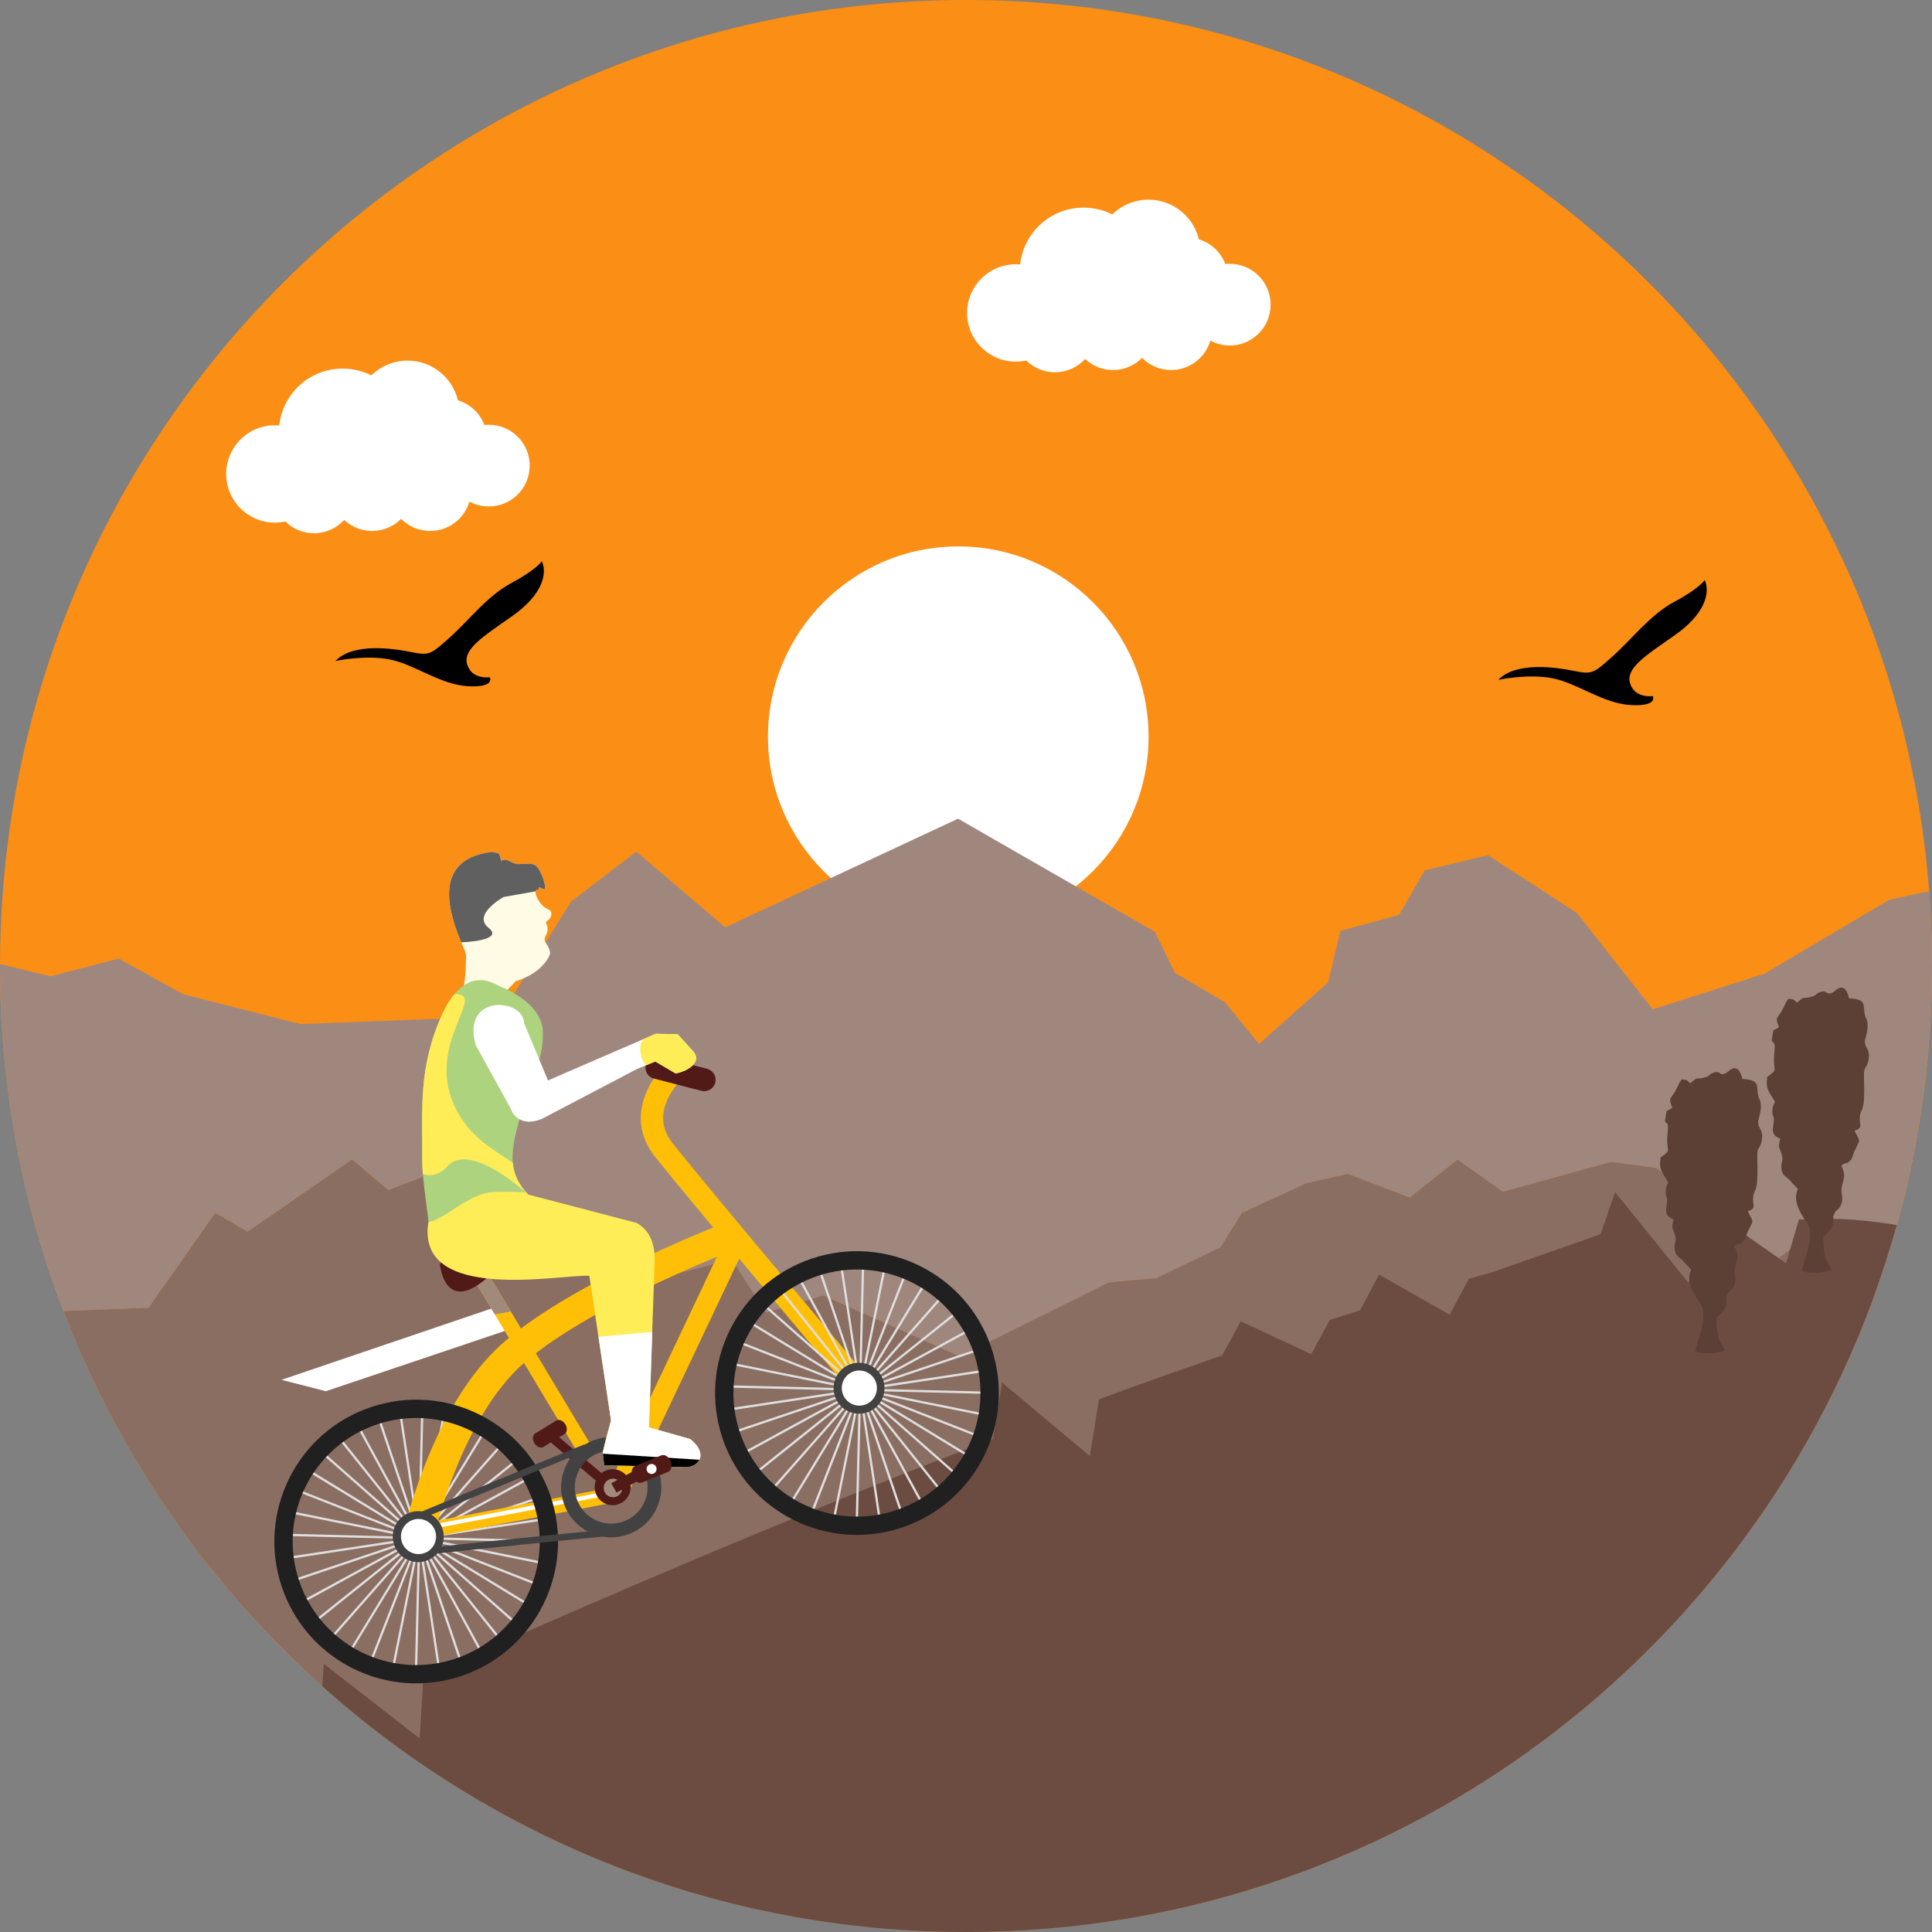 <svg xmlns="http://www.w3.org/2000/svg" fill="none" viewBox="0 0 100 100" height="100" width="100">
<rect x="0" y="0" width="100" height="100" fill="#808080" stroke="none"/>
<g clip-path="url(#clip0_823_1684)">
<path fill="#FB8E15" d="M50 0C77.614 0 100 22.386 100 50C100 77.614 77.614 100 50 100C22.386 100 0 77.614 0 50C0 22.386 22.386 0 50 0Z"></path>
<path fill="white" d="M49.6 28.282C55.039 28.282 59.449 32.692 59.449 38.132C59.449 43.572 55.039 47.981 49.6 47.981C44.162 47.981 39.75 43.572 39.75 38.132C39.75 32.692 44.162 28.282 49.6 28.282Z"></path>
<path fill="#9F877E" d="M3.286 67.858L7.688 67.684L11.144 62.776L12.818 63.749L18.229 60.007L20.107 61.595L23.075 60.443L28.486 62.591L32.593 66.58L37.875 65.169L39.636 67.93L42.614 67.052L49.678 70.202L57.409 66.369L59.848 66.152L63.172 64.556L64.282 62.776L67.607 61.241L69.758 60.75L72.969 61.982L75.446 60.017L77.793 61.677L83.385 60.137L85.733 60.444L91.796 65.291L93.165 64.309L97.026 67.02C98.949 61.708 100 55.976 100 50C100 48.695 99.949 47.403 99.852 46.123L97.79 46.571L91.323 50.398L85.543 52.241L81.626 47.262L77.02 44.265L73.74 45.049L72.416 47.355L69.379 48.185L68.744 50.843L65.166 54.04L63.403 51.873L60.808 50.352L59.778 48.231L49.589 42.374L37.538 48L32.935 44.08L29.555 46.669L25.88 52.61L15.545 53.006L9.471 51.458L6.141 49.613L2.613 50.535L0.002 49.899L0 50C0 56.292 1.165 62.311 3.286 67.858Z"></path>
<path fill="#8B6E62" d="M12.817 63.749L11.143 62.776L7.687 67.685L3.285 67.858C10.475 86.653 28.676 100 49.999 100C71.636 100 90.062 86.255 97.025 67.02L93.163 64.309L91.794 65.292L85.732 60.444L83.384 60.137L77.792 61.678L75.445 60.017L72.967 61.982L69.757 60.751L67.606 61.242L64.281 62.776L63.171 64.557L59.847 66.152L57.408 66.369L49.677 70.202L42.613 67.053L39.635 67.93L37.874 65.169L32.592 66.581L28.485 62.592L23.074 60.444L20.105 61.596L18.228 60.008L12.817 63.749Z"></path>
<path fill="white" d="M17.735 19.078C18.268 19.078 18.773 19.206 19.218 19.431C19.719 18.94 20.392 18.665 21.094 18.665C22.358 18.665 23.417 19.541 23.7 20.718C24.012 20.812 24.297 20.976 24.535 21.198C24.772 21.42 24.956 21.693 25.071 21.997C25.148 21.988 25.224 21.986 25.302 21.986C26.469 21.986 27.417 22.932 27.417 24.099C27.417 25.269 26.469 26.215 25.302 26.215C24.938 26.215 24.595 26.123 24.297 25.962C24.168 26.401 23.9 26.786 23.534 27.061C23.168 27.335 22.723 27.483 22.265 27.483C21.985 27.483 21.709 27.427 21.451 27.32C21.193 27.212 20.959 27.055 20.762 26.856C20.566 27.055 20.332 27.213 20.074 27.321C19.816 27.428 19.54 27.483 19.26 27.483C18.723 27.483 18.206 27.279 17.815 26.912C17.617 27.129 17.376 27.302 17.107 27.421C16.838 27.54 16.548 27.601 16.254 27.601C15.698 27.602 15.165 27.383 14.771 26.991C14.595 27.032 14.412 27.05 14.226 27.05C12.834 27.05 11.707 25.923 11.707 24.531C11.707 23.14 12.834 22.011 14.226 22.011C14.302 22.011 14.378 22.015 14.453 22.022C14.632 20.365 16.033 19.078 17.735 19.078ZM56.084 10.746C56.618 10.746 57.122 10.874 57.569 11.098C58.07 10.608 58.743 10.334 59.443 10.335C60.707 10.335 61.768 11.209 62.052 12.386C62.363 12.48 62.648 12.644 62.885 12.866C63.123 13.088 63.306 13.361 63.421 13.665C63.497 13.657 63.573 13.654 63.651 13.654C63.929 13.654 64.204 13.708 64.461 13.815C64.718 13.921 64.951 14.077 65.147 14.273C65.344 14.47 65.5 14.703 65.606 14.96C65.712 15.216 65.767 15.491 65.767 15.769C65.767 16.936 64.82 17.885 63.651 17.885C63.301 17.885 62.956 17.797 62.648 17.63C62.391 18.509 61.578 19.153 60.616 19.153C60.336 19.153 60.059 19.098 59.801 18.99C59.544 18.882 59.31 18.724 59.114 18.524C58.917 18.724 58.683 18.882 58.425 18.99C58.167 19.098 57.889 19.153 57.61 19.153C57.073 19.152 56.556 18.948 56.164 18.581C55.966 18.798 55.725 18.971 55.457 19.089C55.189 19.207 54.898 19.269 54.605 19.269C54.024 19.269 53.501 19.038 53.12 18.661C52.942 18.7 52.76 18.719 52.577 18.718C51.185 18.718 50.056 17.591 50.056 16.199C50.056 14.808 51.185 13.678 52.577 13.678C52.654 13.678 52.728 13.682 52.802 13.69C52.981 12.035 54.382 10.746 56.084 10.746Z"></path>
<path fill="#6C4C40" d="M16.688 87.283L16.758 86.116L21.722 89.981L21.91 86.841L22.112 86.75L22.327 86.655L27.266 84.457C34.801 81.152 43.11 77.662 51.391 74.484L51.863 71.556L56.41 75.36L56.882 72.433L58.224 71.933C59.685 71.403 61.15 70.885 62.619 70.377L62.693 70.35L63.261 70.156L64.22 68.387L67.868 70.093L68.828 68.323L68.94 68.286L69.23 68.191C69.568 68.085 69.906 67.978 70.241 67.873L70.393 67.828L71.383 65.973L75.035 68.048L76.023 66.194L76.318 66.108L76.604 66.026C76.777 65.979 76.95 65.933 77.122 65.887L82.505 64.002L82.621 63.962L82.733 63.922L82.844 63.882L83.597 61.704L87.396 66.401L87.901 64.943L88.567 62.675L92.444 65.386L93.112 63.117L94.732 63.079C95.517 63.096 96.259 63.148 96.954 63.233C97.375 63.286 97.783 63.346 98.178 63.408C92.32 84.511 72.969 100 50.001 100C37.203 100 25.532 95.19 16.688 87.283Z"></path>
<path fill="#DFDFDF" d="M23.908 85.984L23.795 86.022L19.492 73.24L19.603 73.202L23.908 85.984Z"></path>
<path fill="#DFDFDF" d="M24.977 85.504L24.874 85.56L18.418 73.72L18.519 73.665L24.977 85.504Z"></path>
<path fill="#DFDFDF" d="M25.953 84.844L25.863 84.918L17.445 74.379L17.537 74.307L25.953 84.844Z"></path>
<path fill="#DFDFDF" d="M26.798 84.027L26.72 84.115L16.602 75.198L16.678 75.11L26.798 84.027Z"></path>
<path fill="#DFDFDF" d="M27.487 83.075L27.428 83.176L15.914 76.15L15.975 76.049L27.487 83.075Z"></path>
<path fill="#DFDFDF" d="M27.999 82.017L27.958 82.127L15.398 77.207L15.442 77.101L27.999 82.017Z"></path>
<path fill="#DFDFDF" d="M28.323 80.887L28.3 81.002L15.078 78.338L15.103 78.224L28.323 80.887Z"></path>
<path fill="#DFDFDF" d="M28.441 79.718L28.439 79.834L14.957 79.507L14.959 79.391L28.441 79.718Z"></path>
<path fill="#DFDFDF" d="M28.357 78.545L28.375 78.659L15.041 80.679L15.023 80.563L28.357 78.545Z"></path>
<path fill="#DFDFDF" d="M28.071 77.405L28.107 77.516L15.327 81.821L15.289 81.71L28.071 77.405Z"></path>
<path fill="#DFDFDF" d="M27.591 76.333L27.648 76.434L15.807 82.894L15.75 82.79L27.591 76.333Z"></path>
<path fill="#DFDFDF" d="M26.931 75.359L27.006 75.449L16.467 83.867L16.395 83.775L26.931 75.359Z"></path>
<path fill="#DFDFDF" d="M26.112 74.515L26.199 74.591L17.283 84.711L17.195 84.635L26.112 74.515Z"></path>
<path fill="#DFDFDF" d="M25.161 73.827L25.26 73.886L18.236 85.398L18.137 85.339L25.161 73.827Z"></path>
<path fill="#DFDFDF" d="M24.104 73.314L24.21 73.355L19.294 85.912L19.184 85.871L24.104 73.314Z"></path>
<path fill="#DFDFDF" d="M22.972 72.991L23.087 73.014L20.423 86.234L20.309 86.211L22.972 72.991Z"></path>
<path fill="#DFDFDF" d="M21.804 72.871L21.92 72.873L21.593 86.353H21.477L21.804 72.871Z"></path>
<path fill="#DFDFDF" d="M20.633 72.955L20.747 72.936L22.767 86.269L22.653 86.289L20.633 72.955Z"></path>
<path fill="#FFBF06" d="M26.093 69.461C22.211 72.818 20.754 79.77 20.695 80.063L22.276 80.252C22.287 80.185 23.69 73.511 27.154 70.516C30.71 67.441 38.443 64.513 38.519 64.482L37.992 63.111C37.664 63.235 29.886 66.181 26.093 69.461Z"></path>
<path fill="#FFBF06" d="M32.574 77.155L31.594 76.69L37.59 64.034L38.57 64.499L32.574 77.155Z"></path>
<path fill="#FFBF06" d="M33.899 59.863C35.657 62.09 44.354 72.408 44.442 72.513L45.318 71.772C45.23 71.67 36.544 61.367 34.798 59.153C33.402 57.384 35.523 55.613 35.615 55.539L34.891 54.649C33.813 55.522 32.22 57.736 33.899 59.863Z"></path>
<path fill="#521A17" d="M28.422 74.589L28.738 74.218L31.619 76.657L31.303 77.03L28.422 74.589Z"></path>
<path fill="white" d="M14.574 71.419L26.195 67.472L26.617 68.724L16.865 72.009L14.574 71.419Z"></path>
<path fill="#FFBF06" d="M24.085 65.491L24.761 65.086L30.767 75.097L30.091 75.501L24.085 65.491ZM31.54 77.013L31.686 77.786L21.262 79.77L21.113 78.997L31.54 77.013Z"></path>
<path fill="white" d="M31.86 77.109L31.9 77.323L21.473 79.306L21.434 79.093L31.86 77.109Z"></path>
<path fill="#A28A7B" d="M24.762 65.086L24.086 65.491L25.604 68.02C25.883 67.989 26.161 67.942 26.436 67.879L24.762 65.086Z"></path>
<path fill="#202020" d="M28.499 77.447C29.794 81.287 27.728 85.451 23.886 86.746C20.043 88.039 15.879 85.975 14.585 82.133C13.292 78.29 15.358 74.124 19.2 72.832C23.042 71.537 27.206 73.603 28.499 77.447ZM27.601 77.75C26.475 74.402 22.848 72.603 19.503 73.73C16.155 74.858 14.358 78.483 15.485 81.83C16.61 85.174 20.238 86.975 23.583 85.848C26.928 84.721 28.728 81.093 27.601 77.75Z"></path>
<path fill="#424242" d="M34.094 76.15C34.551 77.507 33.819 78.979 32.464 79.436C31.106 79.893 29.636 79.164 29.179 77.804C28.722 76.449 29.452 74.977 30.807 74.522C32.165 74.063 33.637 74.794 34.094 76.15ZM33.42 76.376C33.088 75.39 32.02 74.861 31.034 75.192C30.049 75.525 29.518 76.593 29.849 77.578C30.181 78.566 31.251 79.095 32.237 78.764C33.221 78.431 33.753 77.363 33.42 76.376Z"></path>
<path fill="#521A17" d="M22.77 65.443C22.77 65.443 22.996 68.006 25.129 66.213C27.261 64.419 27.526 64.918 28.36 64.489C29.192 64.063 27.771 63.611 26.791 63.893C25.81 64.175 23.133 64.784 22.77 65.443ZM32.594 76.679C32.673 76.913 32.655 77.169 32.545 77.391C32.435 77.612 32.242 77.781 32.008 77.859C31.892 77.899 31.769 77.915 31.647 77.907C31.525 77.898 31.405 77.866 31.296 77.812C31.186 77.757 31.088 77.681 31.008 77.589C30.927 77.497 30.866 77.389 30.827 77.273C30.749 77.039 30.766 76.783 30.876 76.561C30.986 76.34 31.18 76.171 31.414 76.093C31.648 76.014 31.904 76.032 32.125 76.142C32.347 76.252 32.515 76.445 32.594 76.679Z"></path>
<path fill="#424242" d="M21.293 78.461L21.426 78.779C21.48 78.754 26.727 76.555 30.373 75.076L30.244 74.762C26.596 76.239 21.346 78.44 21.293 78.461ZM21.986 80.474C22.041 80.468 27.7 79.863 31.619 79.491L31.585 79.151C27.666 79.522 22.005 80.127 21.95 80.133L21.986 80.474Z"></path>
<path fill="#521A17" d="M29.262 73.721C29.38 73.913 29.361 74.139 29.222 74.225L28.127 74.895C27.986 74.979 27.777 74.893 27.659 74.701C27.543 74.509 27.56 74.284 27.701 74.198L28.794 73.526C28.934 73.441 29.144 73.526 29.262 73.721Z"></path>
<path fill="#424242" d="M22.899 79.115C22.954 79.279 22.977 79.452 22.965 79.625C22.953 79.798 22.907 79.967 22.83 80.122C22.753 80.278 22.646 80.416 22.515 80.53C22.385 80.644 22.233 80.731 22.069 80.786C21.378 81.02 20.629 80.647 20.397 79.958C20.342 79.794 20.319 79.62 20.331 79.447C20.343 79.274 20.389 79.105 20.466 78.95C20.543 78.795 20.65 78.656 20.78 78.542C20.911 78.428 21.063 78.341 21.227 78.286C21.916 78.054 22.667 78.423 22.899 79.115Z"></path>
<path fill="white" d="M20.802 79.821C20.962 80.295 21.478 80.552 21.952 80.392C22.065 80.355 22.17 80.295 22.26 80.216C22.35 80.138 22.424 80.042 22.477 79.935C22.53 79.828 22.561 79.712 22.569 79.593C22.577 79.473 22.561 79.354 22.523 79.241C22.485 79.127 22.425 79.022 22.347 78.932C22.268 78.842 22.173 78.769 22.066 78.716C21.959 78.662 21.842 78.631 21.723 78.623C21.604 78.615 21.484 78.631 21.371 78.669C20.895 78.829 20.642 79.345 20.802 79.821Z"></path>
<path fill="#A28A7B" d="M31.272 77.17C31.292 77.23 31.324 77.286 31.365 77.334C31.407 77.381 31.458 77.42 31.514 77.448C31.571 77.477 31.633 77.493 31.696 77.497C31.759 77.502 31.823 77.493 31.883 77.473C31.943 77.453 31.998 77.421 32.046 77.379C32.094 77.338 32.133 77.287 32.161 77.23C32.189 77.174 32.206 77.112 32.21 77.049C32.214 76.985 32.206 76.922 32.185 76.862C32.166 76.802 32.134 76.746 32.092 76.698C32.051 76.65 32 76.611 31.943 76.583C31.886 76.555 31.824 76.538 31.761 76.534C31.698 76.53 31.634 76.539 31.574 76.559C31.514 76.579 31.459 76.611 31.411 76.653C31.363 76.694 31.324 76.745 31.296 76.802C31.268 76.859 31.251 76.92 31.247 76.984C31.243 77.047 31.251 77.11 31.272 77.17Z"></path>
<path fill="#521A17" d="M37.022 56.038C36.94 56.354 36.618 56.544 36.304 56.461L33.848 55.827C33.773 55.807 33.703 55.774 33.641 55.727C33.579 55.681 33.527 55.622 33.487 55.556C33.448 55.489 33.422 55.415 33.412 55.339C33.401 55.262 33.406 55.184 33.425 55.109C33.444 55.034 33.478 54.963 33.525 54.901C33.571 54.84 33.63 54.787 33.696 54.748C33.763 54.709 33.837 54.683 33.913 54.672C33.99 54.662 34.068 54.667 34.143 54.686L36.597 55.32C36.749 55.359 36.879 55.457 36.958 55.591C37.038 55.726 37.061 55.886 37.022 56.038Z"></path>
<path fill="#FFFBE5" d="M24.118 49.39C24.123 49.598 24.141 51.677 23.588 52.064L25.35 52.216L26.681 50.797C27.018 50.673 27.797 50.441 28.326 49.67C28.392 49.575 28.489 49.398 28.467 49.276C28.402 48.93 28.172 48.768 28.185 48.623C28.206 48.372 28.491 48.238 28.249 47.753C28.326 47.608 28.541 47.576 28.537 47.307C28.533 46.968 28.247 47.197 27.876 46.606C27.785 46.458 27.568 46.033 27.87 46.039C27.924 45.986 27.865 45.988 27.916 45.923L28.173 46.037C28.213 45.971 28.2 46.012 28.206 45.925C28.211 45.818 28.177 45.679 28.149 45.582C28.097 45.409 28.017 45.226 27.935 45.066C27.697 44.603 27.381 44.716 26.873 44.725C26.467 44.735 26.201 44.337 25.944 44.575L25.877 44.295C25.799 44.122 25.774 44.156 25.651 44.131C25.542 44.11 25.534 44.086 25.382 44.106C21.488 44.623 24.106 49.061 24.118 49.39Z"></path>
<path fill="#ADD37F" d="M28.087 53.212C28.203 54.806 27.499 55.718 27.329 56.358C26.638 58.951 25.956 60.345 27.305 61.794L22.278 64.456C22.164 64.123 22.12 63.732 22.173 63.273C22.2 63.096 21.842 61.036 21.853 60.035C21.88 57.457 21.617 55.292 22.899 52.472C23.321 51.543 24.211 50.257 25.579 50.907C26.29 51.244 27.832 51.824 28.087 53.212Z"></path>
<path fill="#FFED58" d="M27.237 61.721L27.334 61.828L32.955 63.3C33.737 63.757 33.941 64.534 33.875 65.558L33.587 73.879L35.725 74.486C36.687 75.257 36.167 75.933 35.508 75.939L31.272 75.84L31.2 75.159L31.344 74.54L31.624 73.521L30.505 66.034C29.082 65.947 21.52 67.5 22.173 63.273C23.155 63.035 24.261 61.771 25.52 61.704C26.114 61.672 26.74 61.691 27.237 61.721Z"></path>
<path fill="white" d="M33.762 68.938L33.591 73.879L35.729 74.486C36.691 75.257 36.171 75.933 35.512 75.939L31.276 75.84L31.203 75.158L31.628 73.52L30.98 69.193L33.762 68.938Z"></path>
<path fill="black" d="M36.201 75.556C36.089 75.789 35.813 75.937 35.508 75.939L31.272 75.84L31.207 75.244L36.201 75.556Z"></path>
<path fill="#FFED58" d="M26.545 60.201C26.6 60.774 26.832 61.296 27.335 61.827C27.335 61.827 24.363 59.051 23.171 60.354C22.729 60.837 22.28 60.895 21.888 60.774C21.865 60.498 21.851 60.243 21.853 60.034C21.88 57.456 21.617 55.289 22.899 52.471C23.047 52.143 23.255 51.774 23.519 51.458C25.284 51.376 22.065 53.948 23.481 57.149C24.277 58.945 25.684 59.548 26.545 60.201Z"></path>
<path fill="white" d="M27.127 52.956L28.363 55.924L33.94 53.51L35.069 53.529L35.798 54.325C36.434 54.932 35.635 55.435 34.972 55.562L33.919 54.942L32.988 55.322L28.049 57.912C27.186 58.266 26.634 57.927 26.436 57.383L24.627 54.1C23.854 51.444 27.087 51.64 27.127 52.956Z"></path>
<path fill="#521A17" d="M32.74 76.434C32.645 76.198 32.707 75.948 32.879 75.878L34.225 75.331C34.398 75.261 34.615 75.396 34.712 75.632C34.809 75.87 34.747 76.118 34.573 76.188L33.227 76.737C33.056 76.807 32.837 76.672 32.74 76.434Z"></path>
<path fill="#FFED58" d="M33.386 53.749L33.94 53.509L35.069 53.528L35.798 54.324C36.434 54.931 35.635 55.434 34.972 55.562L33.919 54.939L33.453 55.131C33.142 54.954 32.963 53.88 33.386 53.749Z"></path>
<path fill="#521A17" d="M33.674 75.657L33.95 76.139L31.911 77.257L31.637 76.775L33.674 75.657Z"></path>
<path fill="white" d="M33.482 76.116C33.493 76.148 33.51 76.177 33.532 76.203C33.554 76.228 33.581 76.249 33.611 76.264C33.642 76.279 33.675 76.288 33.708 76.29C33.742 76.293 33.776 76.288 33.808 76.278C33.84 76.267 33.87 76.25 33.895 76.228C33.921 76.206 33.942 76.179 33.957 76.149C33.973 76.118 33.982 76.085 33.984 76.052C33.987 76.018 33.982 75.984 33.972 75.952C33.95 75.887 33.903 75.834 33.841 75.803C33.78 75.772 33.709 75.767 33.644 75.788C33.579 75.81 33.526 75.857 33.495 75.918C33.465 75.98 33.46 76.051 33.482 76.116Z"></path>
<path fill="#DFDFDF" d="M46.72 78.299L46.61 78.337L42.305 65.556L42.415 65.518L46.72 78.299Z"></path>
<path fill="#DFDFDF" d="M47.796 77.82L47.693 77.875L41.234 66.037L41.337 65.981L47.796 77.82Z"></path>
<path fill="#DFDFDF" d="M48.769 77.161L48.678 77.233L40.262 66.696L40.351 66.622L48.769 77.161Z"></path>
<path fill="#DFDFDF" d="M49.612 76.344L49.536 76.43L39.418 67.513L39.494 67.426L49.612 76.344Z"></path>
<path fill="#DFDFDF" d="M50.299 75.39L50.238 75.491L38.727 68.465L38.785 68.366L50.299 75.39Z"></path>
<path fill="#DFDFDF" d="M50.814 74.333L50.772 74.442L38.215 69.524L38.257 69.415L50.814 74.333Z"></path>
<path fill="#DFDFDF" d="M51.137 73.203L51.114 73.317L37.891 70.653L37.915 70.541L51.137 73.203Z"></path>
<path fill="#DFDFDF" d="M51.258 72.034L51.256 72.15L37.773 71.824L37.775 71.706L51.258 72.034Z"></path>
<path fill="#DFDFDF" d="M51.172 70.86L51.189 70.977L37.855 72.995L37.836 72.879L51.172 70.86Z"></path>
<path fill="#DFDFDF" d="M50.885 69.72L50.923 69.83L38.142 74.135L38.105 74.025L50.885 69.72Z"></path>
<path fill="#DFDFDF" d="M50.406 68.65L50.463 68.751L38.622 75.21L38.566 75.107L50.406 68.65Z"></path>
<path fill="#DFDFDF" d="M49.746 67.675L49.818 67.764L39.281 76.182L39.207 76.091L49.746 67.675Z"></path>
<path fill="#DFDFDF" d="M48.928 66.832L49.016 66.908L40.099 77.026L40.012 76.95L48.928 66.832Z"></path>
<path fill="#DFDFDF" d="M47.977 66.143L48.078 66.202L41.052 77.715L40.953 77.654L47.977 66.143Z"></path>
<path fill="#DFDFDF" d="M46.92 65.628L47.027 65.67L42.111 78.229L42 78.185L46.92 65.628Z"></path>
<path fill="#DFDFDF" d="M45.789 65.307L45.903 65.329L43.239 78.549L43.125 78.528L45.789 65.307Z"></path>
<path fill="#DFDFDF" d="M44.623 65.186L44.737 65.189L44.409 78.671L44.293 78.669L44.623 65.186Z"></path>
<path fill="#DFDFDF" d="M43.449 65.27L43.563 65.253L45.582 78.587L45.467 78.604L43.449 65.27Z"></path>
<path fill="#202020" d="M51.313 69.761C52.608 73.604 50.54 77.768 46.697 79.061C42.855 80.355 38.691 78.29 37.398 74.447C36.103 70.605 38.169 66.441 42.011 65.146C45.854 63.853 50.02 65.919 51.313 69.761ZM50.414 70.064C49.287 66.717 45.661 64.918 42.314 66.045C38.969 67.172 37.169 70.799 38.297 74.145C39.424 77.49 43.049 79.289 46.396 78.162C49.742 77.037 51.539 73.408 50.414 70.064Z"></path>
<path fill="#424242" d="M45.714 71.432C45.946 72.121 45.575 72.872 44.886 73.104C44.721 73.159 44.548 73.182 44.375 73.17C44.202 73.158 44.033 73.112 43.878 73.035C43.723 72.958 43.584 72.851 43.47 72.721C43.356 72.59 43.269 72.438 43.214 72.274C42.982 71.583 43.351 70.834 44.042 70.602C44.206 70.547 44.38 70.525 44.553 70.536C44.726 70.548 44.895 70.594 45.05 70.671C45.205 70.748 45.344 70.855 45.458 70.986C45.572 71.116 45.659 71.268 45.714 71.432Z"></path>
<path fill="white" d="M43.618 72.137C43.695 72.365 43.859 72.553 44.075 72.66C44.29 72.767 44.54 72.785 44.768 72.708C44.881 72.67 44.986 72.61 45.076 72.532C45.166 72.453 45.24 72.358 45.293 72.251C45.347 72.144 45.378 72.027 45.386 71.908C45.395 71.789 45.379 71.669 45.341 71.556C45.181 71.082 44.665 70.823 44.189 70.985C43.961 71.062 43.772 71.226 43.665 71.442C43.558 71.659 43.541 71.908 43.618 72.137Z"></path>
<path fill="#606060" d="M27.72 46.135L26.069 46.428C26.069 46.428 24.422 47.336 25.285 48.021C26.148 48.705 23.876 48.775 23.876 48.775C23.326 47.46 22.258 44.52 25.382 44.106C25.535 44.086 25.542 44.11 25.651 44.131C25.774 44.156 25.799 44.122 25.877 44.295L25.944 44.575C26.201 44.337 26.468 44.735 26.873 44.725C27.381 44.716 27.697 44.602 27.935 45.066C28.017 45.226 28.097 45.409 28.149 45.582C28.177 45.679 28.212 45.818 28.206 45.925C28.2 46.012 28.213 45.971 28.173 46.037L27.916 45.923C27.865 45.988 27.924 45.986 27.871 46.039C27.777 46.037 27.733 46.075 27.72 46.135Z"></path>
<path fill="#5C4036" d="M93.013 51.898C92.807 51.715 92.883 51.727 92.573 51.696C92.384 51.917 92.371 52.103 92.173 52.406C91.926 52.781 91.91 52.684 92.078 53.164C91.958 53.265 91.857 53.288 91.787 53.334L91.703 53.84C91.762 54.046 91.908 53.829 91.844 54.434C91.724 55.558 92.12 55.261 91.472 55.742C91.425 56.18 91.436 56.323 91.647 56.658C92.028 57.261 91.805 56.873 91.743 57.422C91.689 57.888 91.895 57.637 91.779 58.276C91.701 58.703 91.874 58.828 92.148 58.937C92.021 59.486 92.091 59.308 92.22 59.754C92.338 60.167 92.133 60.136 92.22 60.561C92.296 60.936 92.487 60.864 92.733 61.197L93.062 61.545C92.668 62.328 93.557 63.252 93.635 63.474C93.865 64.148 93.386 65.232 93.317 65.546C93.249 65.87 93.233 65.607 93.334 65.811C93.732 65.94 94.382 65.889 94.802 65.723C94.703 65.466 94.568 65.403 94.467 64.998C94.393 64.699 94.368 64.343 94.379 64.009C95.21 63.301 94.698 63.221 94.983 62.747C95.082 62.581 95.17 62.635 95.28 62.385C95.459 61.986 95.24 61.767 95.341 61.384C95.465 60.902 95.522 60.803 95.307 60.333C95.516 60.142 95.551 60.285 95.752 60.089C95.916 59.929 95.899 59.754 95.983 59.585C96.293 58.945 96.306 59.147 95.989 58.524C96.461 58.351 96.23 58.254 96.265 57.822C96.314 57.229 96.545 57.791 96.48 55.769C96.457 55.101 96.628 55.364 96.716 54.857C96.808 54.33 96.556 54.251 96.528 53.977C96.507 53.741 96.703 53.404 96.663 53.004C96.623 52.629 96.587 52.798 96.531 52.559C96.409 52.05 96.672 51.723 95.709 51.673C95.465 50.685 95.002 51.302 94.871 51.367C94.481 51.561 94.597 51.176 94.151 51.374C93.946 51.468 94.047 51.509 93.792 51.584C93.213 51.749 93.477 51.49 93.013 51.898ZM87.487 56.072C87.284 55.889 87.36 55.9 87.049 55.87C86.859 56.089 86.848 56.277 86.65 56.578C86.4 56.955 86.385 56.858 86.555 57.338C86.435 57.439 86.334 57.46 86.261 57.507L86.18 58.014C86.237 58.219 86.383 58.002 86.319 58.606C86.199 59.73 86.595 59.432 85.949 59.916C85.902 60.354 85.911 60.497 86.124 60.832C86.503 61.435 86.281 61.047 86.22 61.595C86.164 62.062 86.372 61.809 86.256 62.45C86.178 62.875 86.351 63.002 86.623 63.111C86.498 63.657 86.568 63.482 86.696 63.926C86.816 64.339 86.61 64.31 86.696 64.733C86.772 65.108 86.964 65.038 87.21 65.371L87.537 65.717C87.143 66.502 88.034 67.423 88.11 67.648C88.341 68.322 87.861 69.406 87.794 69.72C87.724 70.043 87.708 69.781 87.811 69.984C88.207 70.112 88.857 70.061 89.279 69.897C89.178 69.64 89.045 69.577 88.944 69.169C88.87 68.872 88.845 68.516 88.857 68.183C89.685 67.473 89.175 67.393 89.458 66.921C89.559 66.755 89.645 66.809 89.757 66.559C89.936 66.159 89.717 65.94 89.817 65.558C89.942 65.076 89.999 64.977 89.784 64.505C89.993 64.316 90.028 64.459 90.23 64.263C90.391 64.101 90.376 63.928 90.458 63.756C90.77 63.118 90.784 63.321 90.466 62.698C90.938 62.525 90.706 62.428 90.74 61.993C90.789 61.401 91.022 61.965 90.955 59.941C90.934 59.272 91.104 59.535 91.191 59.029C91.283 58.503 91.031 58.425 91.005 58.151C90.982 57.915 91.178 57.578 91.138 57.178C91.1 56.803 91.062 56.972 91.007 56.732C90.887 56.222 91.149 55.897 90.186 55.845C89.942 54.859 89.479 55.476 89.346 55.54C88.956 55.733 89.074 55.35 88.626 55.548C88.423 55.639 88.522 55.683 88.268 55.756C87.689 55.923 87.954 55.664 87.487 56.072Z"></path>
<path fill="black" d="M77.55 35.188C77.55 35.188 79.075 34.861 80.351 35.105C81.63 35.35 82.961 36.411 84.404 36.493C85.846 36.574 85.545 36.03 85.545 36.03C85.545 36.03 84.621 36.167 84.376 35.379C84.132 34.589 85.137 33.962 86.687 32.877C88.237 31.79 88.536 30.7 88.237 30.021C88.237 30.021 87.965 30.455 86.687 31.135C85.41 31.816 84.486 33.067 83.479 33.962C82.473 34.861 82.418 34.914 81.466 34.726C80.516 34.533 78.475 34.236 77.55 35.188ZM17.359 34.212C17.359 34.212 18.885 33.886 20.16 34.13C21.44 34.375 22.773 35.436 24.214 35.518C25.653 35.598 25.354 35.055 25.354 35.055C25.354 35.055 24.431 35.19 24.185 34.402C23.941 33.614 24.947 32.987 26.497 31.9C28.047 30.813 28.348 29.726 28.047 29.044C28.047 29.044 27.774 29.48 26.497 30.16C25.219 30.84 24.294 32.09 23.288 32.987C22.283 33.886 22.228 33.939 21.276 33.749C20.326 33.558 18.285 33.26 17.359 34.212Z"></path>
</g>
<defs>
<clipPath id="clip0_823_1684">
<rect fill="white" height="100" width="100"></rect>
</clipPath>
</defs>
</svg>
